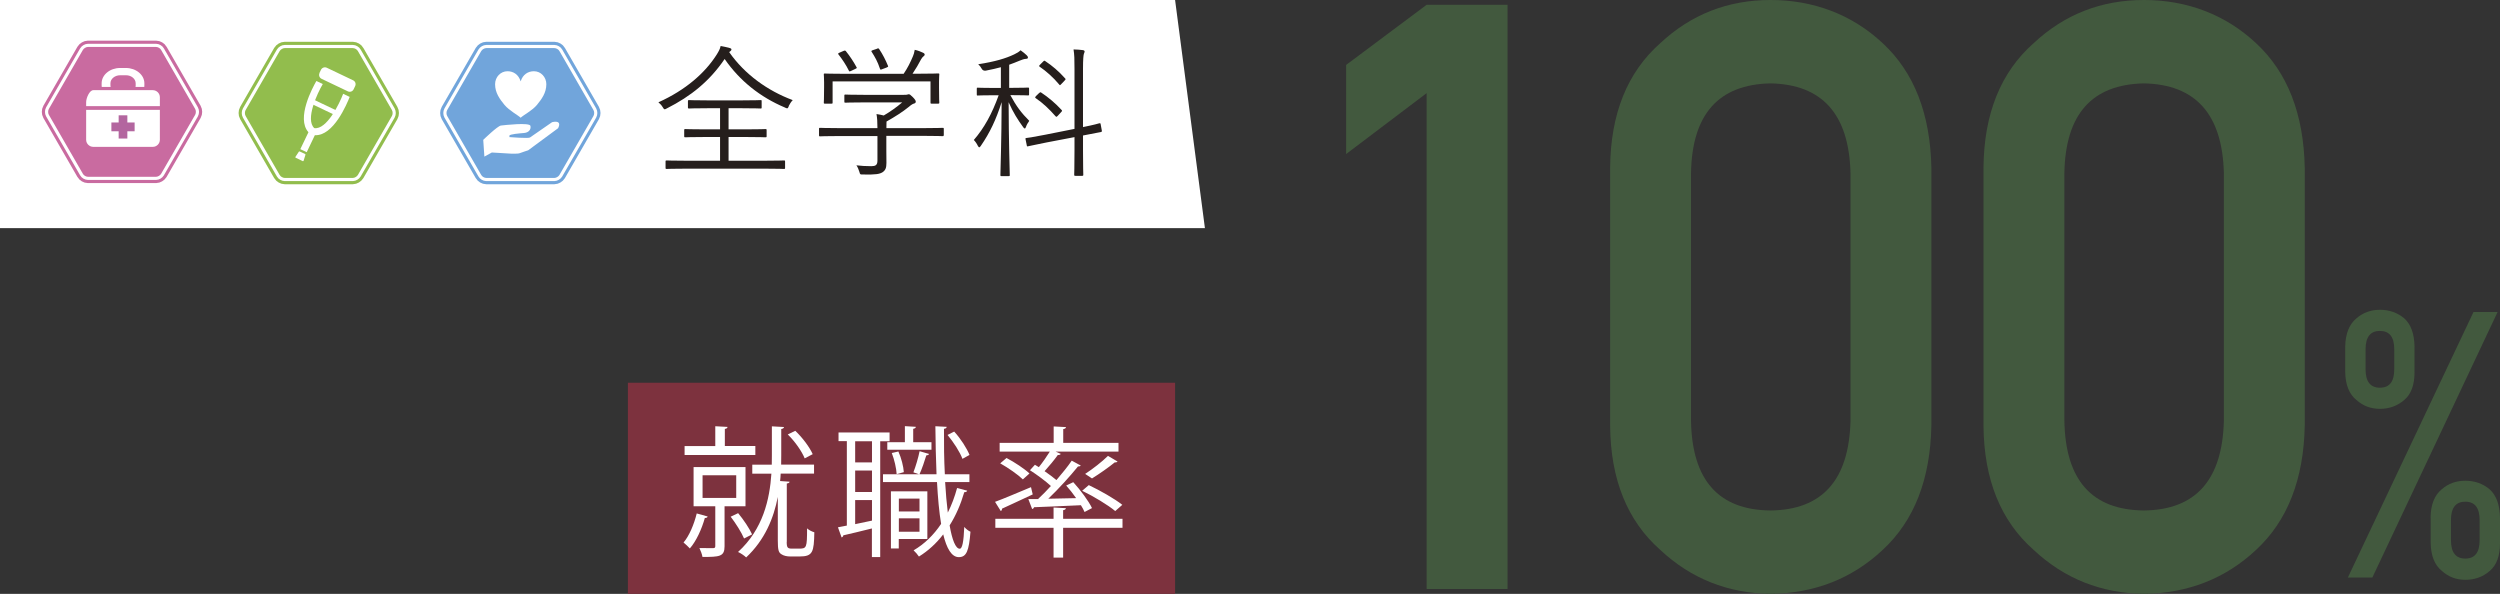 <?xml version="1.0" encoding="UTF-8"?><svg id="_レイヤー_2" xmlns="http://www.w3.org/2000/svg" viewBox="0 0 261.47 62.11"><rect x="0" y="0" width="261.47" height="62.11" fill="#333333" stroke="none"/><defs><style>.cls-1{fill:#b3669f;}.cls-2{fill:#c96ba0;}.cls-3{fill:#71a5db;}.cls-4{fill:#fff;}.cls-5{stroke:#c96ba0;}.cls-5,.cls-6,.cls-7,.cls-8{fill:none;}.cls-5,.cls-6,.cls-8{stroke-width:1.32px;}.cls-9{fill:#42593e;}.cls-6{stroke:#71a5db;}.cls-10{fill:#251e1c;}.cls-7{stroke:#fff;stroke-width:.66px;}.cls-8{stroke:#92bd4d;}.cls-11{fill:#92bd4d;}.cls-12{fill:#7d323e;}</style></defs><g id="font"><path class="cls-9" d="m149.21,9.74l-8.42,6.37V6.79l8.42-6.29h8.46v61.1h-8.46V9.74Z"/><path class="cls-9" d="m168.4,17.53c.05-5.63,1.8-9.97,5.24-13.01,3.22-3.01,7.07-4.52,11.54-4.52s8.52,1.51,11.74,4.53c3.28,3.05,4.97,7.39,5.08,13.03v26.95c-.11,5.62-1.8,9.95-5.08,12.99-3.22,3.02-7.14,4.55-11.74,4.61-4.47-.06-8.32-1.59-11.54-4.6-3.44-3.04-5.19-7.36-5.24-12.97v-27Zm25.14.55c-.16-6.13-2.95-9.25-8.36-9.36-5.44.11-8.21,3.23-8.32,9.36v25.95c.11,6.19,2.88,9.31,8.32,9.36,5.41-.06,8.2-3.18,8.36-9.36v-25.95Z"/><path class="cls-9" d="m207.45,17.53c.05-5.63,1.8-9.97,5.24-13.01,3.22-3.01,7.07-4.52,11.54-4.52s8.52,1.51,11.74,4.53c3.28,3.05,4.97,7.39,5.08,13.03v26.95c-.11,5.62-1.8,9.95-5.08,12.99-3.22,3.02-7.14,4.55-11.74,4.61-4.47-.06-8.32-1.59-11.54-4.6-3.44-3.04-5.19-7.36-5.24-12.97v-27Zm25.14.55c-.16-6.13-2.95-9.25-8.36-9.36-5.44.11-8.21,3.23-8.32,9.36v25.95c.11,6.19,2.88,9.31,8.32,9.36,5.41-.06,8.2-3.18,8.36-9.36v-25.95Z"/><path class="cls-9" d="m245.28,36.25c.03-1.35.42-2.33,1.17-2.95.69-.6,1.51-.9,2.47-.9s1.83.3,2.54.9c.69.62,1.05,1.61,1.07,2.95v2.67c0,.67-.09,1.24-.26,1.71-.18.5-.45.9-.81,1.2-.72.62-1.57.93-2.54.93s-1.78-.31-2.47-.93c-.75-.6-1.14-1.57-1.17-2.91v-2.67Zm13.41-3.62h2.53l-13.1,27.77h-2.56l13.14-27.77Zm-11.28,6c0,1.28.5,1.92,1.5,1.92s1.5-.64,1.5-1.92v-2.1c0-1.28-.5-1.92-1.5-1.92s-1.5.64-1.5,1.92v2.1Zm6.8,15.49c.02-1.35.41-2.33,1.17-2.95.69-.6,1.51-.89,2.47-.89s1.83.3,2.54.9c.69.62,1.05,1.61,1.08,2.95v2.67c0,.67-.09,1.24-.26,1.71-.18.5-.45.9-.81,1.2-.72.62-1.56.93-2.54.93s-1.78-.31-2.47-.93c-.75-.6-1.14-1.57-1.17-2.91v-2.67Zm2.13,2.38c0,1.28.5,1.92,1.5,1.92s1.5-.64,1.5-1.92v-2.1c0-1.28-.5-1.93-1.5-1.93s-1.5.64-1.5,1.93v2.1Z"/><polygon class="cls-4" points="126.02 23.86 0 23.86 0 0 122.9 0 126.02 23.86"/><rect class="cls-12" x="65.67" y="40.03" width="57.23" height="22.08"/><path class="cls-4" d="m74.01,54.02c-.03.12-.15.16-.29.15-.32,1.15-.9,2.43-1.57,3.19-.15-.16-.47-.47-.66-.62.59-.69,1.09-1.87,1.38-3.04l1.15.32Zm4.99-7.37v.94h-7.4v-.94h3.21v-2.07l1.28.07c-.01.12-.09.18-.28.21v1.79h3.19Zm-1.03,6.3h-2.19v4.18c0,1.09-.53,1.12-2.31,1.12-.04-.27-.19-.66-.32-.93.71.01,1.25.01,1.44.01.18-.01.22-.07.22-.22v-4.16h-2.27v-4.1h5.43v4.1Zm-4.49-3.24v2.37h3.52v-2.37h-3.52Zm3.72,3.96c.57.68,1.18,1.6,1.46,2.22l-.84.43c-.26-.62-.87-1.59-1.4-2.28l.78-.37Zm5.08,3c0,.62.1.71.57.71h.72c.79,0,.84-.09.84-2.12.19.18.51.34.76.41-.04,2.06-.15,2.53-1.54,2.53h-.99c-.32,0-.69-.07-.94-.25-.26-.18-.35-.41-.35-1.41v-4.57c-.43,2.22-1.35,4.49-3.31,6.33-.19-.19-.59-.46-.85-.57,2.62-2.38,3.31-5.52,3.49-8.19h-2v-.94h2.04c.01-.34.01-.68.01-.99v-3.02l1.27.07c-.01.1-.1.18-.29.21v2.72c0,.32,0,.66-.01,1h3.44v.94h-3.49c-.01.27-.03.52-.06.78.53.04.76.06.99.07-.01.1-.09.16-.29.19v6.1Zm.9-11.61c.76.72,1.5,1.72,1.82,2.44l-.84.44c-.29-.72-1.01-1.77-1.77-2.5l.78-.38Z"/><path class="cls-4" d="m93.05,46.15h-.99v12.11h-.87v-2.99c-1.15.28-2.24.56-2.99.72-.01.12-.09.19-.18.22l-.38-1.06.93-.18v-8.83h-.87v-.91h5.34v.91Zm-1.85,2.21v-2.21h-1.76v2.21h1.76Zm0,3.1v-2.25h-1.76v2.25h1.76Zm-1.76.84v2.52l1.76-.37v-2.15h-1.76Zm9.41-1.87c.07,1.16.16,2.24.28,3.18.4-.79.72-1.65.97-2.57l1.06.28c-.03.1-.13.15-.31.16-.37,1.27-.88,2.44-1.53,3.47.26,1.5.62,2.44,1.06,2.44.26,0,.41-.72.47-2.28.18.21.46.43.65.5-.16,2-.41,2.66-1.22,2.66-.75,0-1.27-.9-1.63-2.38-.72.94-1.57,1.72-2.54,2.32-.12-.19-.38-.49-.56-.65,1.13-.66,2.1-1.6,2.88-2.77-.21-1.24-.34-2.74-.43-4.37h-5.65v-.82h5.6c-.07-1.59-.1-3.29-.12-5.02l1.18.06c0,.12-.09.18-.28.21-.01,1.62.01,3.25.09,4.75h2.57v.82h-2.54Zm-6.05-4.18h1.84v-1.68l1.15.07c-.01.1-.09.18-.28.21v1.4h1.91v.79h-4.62v-.79Zm4.19,10.12h-2.99v.99h-.82v-5.97h3.81v4.99Zm-3.03-9.15c.31.68.53,1.57.57,2.16l-.75.21c-.03-.6-.24-1.52-.51-2.21l.69-.16Zm2.21,4.93h-2.16v1.34h2.16v-1.34Zm-2.16,3.46h2.16v-1.4h-2.16v1.4Zm3.16-8.13c-.04.09-.13.13-.29.15-.16.54-.46,1.43-.72,1.99,0,0-.62-.22-.63-.22.24-.6.52-1.56.65-2.21l1,.29Zm2.63-2.34c.68.74,1.32,1.75,1.6,2.44l-.74.41c-.26-.71-.93-1.75-1.56-2.5l.69-.35Z"/><path class="cls-4" d="m104.06,52.49c.96-.35,2.37-.96,3.77-1.54l.18.76c-1.18.54-2.4,1.13-3.21,1.49,0,.1-.04.21-.13.25l-.6-.96Zm13.34,1.77v.94h-6.21v3.12h-1v-3.12h-6.09v-.94h6.09v-1.18l1.29.07c-.01.1-.09.18-.29.21v.9h6.21Zm-8.81-2.09c.43-.4.88-.85,1.32-1.34-.57-.53-1.46-1.18-2.19-1.65l.52-.57c.13.07.26.16.41.25.4-.5.84-1.13,1.15-1.63h-5.25v-.91h5.65v-1.72l1.29.07c-.01.1-.09.18-.29.21v1.44h5.78v.91h-6.58l.54.24c-.04.09-.16.13-.31.12-.35.5-.9,1.16-1.38,1.69.46.31.9.65,1.24.93.6-.71,1.18-1.41,1.6-2.03l.94.51c-.03.07-.15.1-.29.1-.81,1-2,2.32-3.1,3.37l2.91-.06c-.32-.46-.69-.93-1.04-1.32l.74-.35c.75.82,1.6,1.96,1.96,2.71l-.78.41c-.09-.21-.22-.46-.38-.71-1.84.09-3.69.16-4.91.21-.01.1-.09.16-.19.19l-.4-1.04h1.06Zm-3.32-4.27c.84.44,1.88,1.13,2.4,1.62l-.69.62c-.5-.49-1.53-1.21-2.37-1.68l.66-.56Zm8.61,2.84c1.18.56,2.71,1.43,3.5,2.06l-.74.65c-.74-.62-2.25-1.53-3.46-2.12l.69-.59Zm-.38-1.18c.76-.49,1.79-1.29,2.38-1.88l1,.59c-.04.07-.16.1-.29.09-.62.51-1.62,1.21-2.38,1.68l-.71-.47Z"/><path class="cls-10" d="m82.5,11.11c-.07.16-.1.22-.18.22-.06,0-.12-.03-.24-.09-2.56-1.08-4.71-2.78-6.29-5.07-1.58,2.32-3.52,3.89-6.05,5.17-.1.06-.18.09-.22.09-.07,0-.12-.07-.21-.22-.13-.22-.28-.37-.45-.51,2.87-1.29,4.9-3.09,6.11-5.01.22-.36.33-.56.4-.88.33.06.62.12.94.21.15.04.19.09.19.16,0,.06-.03.1-.1.16-.06.04-.1.07-.13.12,1.63,2.33,4.03,4.04,6.64,5.01-.18.19-.31.4-.42.62Zm-.39,6.44c0,.1-.01.12-.12.12-.07,0-.56-.03-1.99-.03h-8.26c-1.44,0-1.92.03-2.01.03-.1,0-.12-.01-.12-.12v-.65c0-.1.01-.12.12-.12.09,0,.56.03,2.01.03h3.57v-2.48h-1.59c-1.47,0-1.95.03-2.04.03-.1,0-.12-.02-.12-.12v-.62c0-.1.01-.12.12-.12.09,0,.57.03,2.04.03h1.59v-2.21h-1.28c-1.43,0-1.89.03-1.96.03-.1,0-.12-.02-.12-.12v-.64c0-.1.02-.12.12-.12.07,0,.54.03,1.96.03h3.55c1.41,0,1.89-.03,1.98-.03s.1.01.1.12v.64c0,.1-.01.12-.1.12s-.56-.03-1.98-.03h-1.38v2.21h1.83c1.46,0,1.95-.03,2.02-.03.12,0,.13.02.13.12v.62c0,.1-.01.12-.13.12-.07,0-.56-.03-2.02-.03h-1.83v2.48h3.8c1.43,0,1.92-.03,1.99-.03.1,0,.12.01.12.12v.65Z"/><path class="cls-10" d="m98.7,14.12c0,.1-.01.12-.12.12-.07,0-.54-.03-1.93-.03h-3.95v1.55c0,.31.01.92.01,1.28,0,.52-.1.76-.4.97-.31.19-.68.27-2.07.24-.28,0-.28.01-.36-.28-.07-.22-.18-.51-.31-.68.52.06.94.09,1.55.09.43,0,.65-.1.65-.58v-2.57h-4.06c-1.4,0-1.86.03-1.93.03-.1,0-.12-.01-.12-.12v-.65c0-.1.01-.12.12-.12.07,0,.54.03,1.93.03h4.06c0-.65-.03-1.1-.1-1.47.28.04.54.09.76.15.71-.42,1.32-.85,1.93-1.37h-4c-1.4,0-1.86.03-1.93.03-.1,0-.12-.01-.12-.12v-.61c0-.1.01-.12.12-.12.07,0,.54.03,1.93.03h4.16c.24,0,.34-.01.39-.03.04-.02.09-.03.15-.03.09,0,.18.07.42.31.21.21.3.36.3.46s-.06.16-.15.19c-.15.04-.28.1-.62.39-.59.48-1.35.97-2.29,1.5-.01.1-.01.27-.01.51v.18h3.95c1.4,0,1.86-.03,1.93-.03.1,0,.12.01.12.12v.65Zm-.49-4.99c0,1.32.03,1.52.03,1.59,0,.1-.02.12-.13.12h-.67c-.1,0-.12-.01-.12-.12v-2.21h-10.24v2.21c0,.1-.01.12-.12.12h-.68c-.1,0-.12-.01-.12-.12,0-.09.03-.28.03-1.59v-.52c0-.51-.03-.73-.03-.82s.01-.1.12-.1c.09,0,.61.03,2.05.03h6.18c.42-.62.7-1.19.97-1.83.07-.16.15-.4.19-.68.33.07.64.19.88.31.12.06.16.12.16.19,0,.06-.03.12-.1.16-.09.06-.21.21-.28.34-.27.51-.52.95-.89,1.5h.62c1.46,0,1.98-.03,2.05-.03.12,0,.13.02.13.1,0,.07-.03.31-.03.73v.61Zm-10.02-3.79c.16-.07.21-.07.28.01.43.54.79,1.08,1.11,1.67.06.1.04.1-.13.19l-.4.19c-.1.04-.15.07-.19.07s-.06-.03-.09-.1c-.27-.56-.7-1.2-1.08-1.68-.06-.07-.04-.12.13-.19l.37-.16Zm3.51-.24c.15-.06.19-.06.25.03.37.55.68,1.16.92,1.75.04.1.03.1-.16.19l-.4.15c-.21.09-.24.09-.28-.04-.24-.73-.52-1.22-.86-1.75-.08-.1-.03-.13.13-.19l.4-.13Z"/><path class="cls-10" d="m105.67,9.95c.62,1.16,1.16,1.87,1.98,2.69-.13.18-.27.4-.34.62-.04.12-.09.18-.13.18s-.1-.04-.16-.13c-.58-.8-1.04-1.52-1.53-2.62.01,4.01.12,7.39.12,7.61,0,.1-.01.12-.12.12h-.74c-.1,0-.12-.02-.12-.12,0-.22.12-3.72.13-7.62-.58,1.83-1.22,3.18-2.18,4.58-.06.09-.12.15-.16.15s-.09-.06-.15-.16c-.1-.22-.27-.46-.42-.61,1.07-1.23,1.9-2.73,2.6-4.68h-.42c-1.28,0-1.68.03-1.77.03-.1,0-.1-.01-.1-.12v-.58c0-.1,0-.12.1-.12.09,0,.49.03,1.77.03h.65v-2.17c-.45.12-.95.24-1.58.36q-.3.04-.43-.21c-.1-.18-.21-.33-.36-.46,1.75-.27,2.88-.61,3.76-1.03.33-.16.46-.24.67-.43.25.18.48.36.64.52.1.1.13.16.13.25s-.08.12-.24.13c-.18.01-.39.09-.64.19-.39.16-.73.3-1.08.42v2.42h.19c1.29,0,1.68-.03,1.77-.03.1,0,.12.01.12.12v.58c0,.1-.01.12-.12.12-.09,0-.48-.03-1.77-.03h-.07Zm9.57,3.73c.01.09,0,.1-.1.13l-1.87.36v1.53c0,1.74.03,2.5.03,2.57,0,.1-.02.12-.12.12h-.71c-.1,0-.12-.02-.12-.12,0-.07.03-.82.03-2.56v-1.37l-2.93.56c-1.38.27-1.83.39-1.93.4-.1.03-.12,0-.13-.1l-.13-.64c-.02-.1,0-.12.1-.13.1-.01.56-.06,1.96-.34l3.06-.61v-6.27c0-1.06-.01-1.46-.1-2.04.39.01.67.03.97.07.1.01.19.07.19.13,0,.07-.03.15-.08.27-.04.13-.09.53-.09,1.53v6.12c1.2-.24,1.62-.37,1.72-.4.1-.01.12.02.13.12l.12.65Zm-6.55-3.95c.1-.1.13-.1.22-.04.7.46,1.47,1.1,2.11,1.8.1.1.06.13-.04.24l-.33.36c-.15.15-.16.16-.25.07-.68-.77-1.31-1.37-2.07-1.89-.09-.06-.09-.1.04-.24l.31-.3Zm.42-3.3c.1-.1.12-.1.21-.04.74.49,1.41,1.06,2.07,1.8.07.07.09.1-.03.22l-.34.36c-.16.16-.16.18-.24.07-.64-.77-1.38-1.41-2.04-1.86-.09-.06-.09-.09.06-.24l.31-.31Z"/><path class="cls-8" d="m29.78,18.61c-.19,0-.44-.14-.53-.31l-3.56-6.17c-.1-.17-.1-.45,0-.62l3.56-6.17c.1-.17.34-.31.53-.31h7.12c.2,0,.44.14.53.31l3.56,6.17c.1.17.1.45,0,.62l-3.56,6.17c-.1.17-.34.31-.53.31h-7.12Z"/><path class="cls-7" d="m29.78,18.61c-.19,0-.44-.14-.53-.31l-3.56-6.17c-.1-.17-.1-.45,0-.62l3.56-6.17c.1-.17.34-.31.53-.31h7.12c.2,0,.44.14.53.31l3.56,6.17c.1.17.1.45,0,.62l-3.56,6.17c-.1.17-.34.31-.53.31h-7.12Z"/><path class="cls-11" d="m29.78,18.61c-.19,0-.44-.14-.53-.31l-3.56-6.17c-.1-.17-.1-.45,0-.62l3.56-6.17c.1-.17.34-.31.53-.31h7.12c.2,0,.44.14.53.31l3.56,6.17c.1.17.1.45,0,.62l-3.56,6.17c-.1.17-.34.31-.53.31h-7.12Z"/><path class="cls-4" d="m35.09,6.34h.37c.25,0,.46.2.46.46v3.05c0,.25-.2.45-.45.45h-.38c-.25,0-.45-.2-.45-.45v-3.05c0-.25.2-.45.45-.45Z" transform="translate(12.58 36.58) rotate(-64.5)"/><path class="cls-4" d="m31.74,16.83s-.04.04-.06.03l-.77-.37s-.03-.04-.02-.07l.37-.56s.05-.03.08-.02l.58.27s.04.05.03.07l-.2.64Z"/><rect class="cls-4" x="33.65" y="9.82" width=".5" height="2.79" transform="translate(9.2 37) rotate(-64.53)"/><path class="cls-4" d="m36.56,10.13l-.67-.32c-.39,1.04-1.72,3.78-3.02,3.59-.97-.9.32-3.65.89-4.61l-.67-.32c-.39.68-2.14,3.9-.83,5.36l-.85,1.77.67.32.85-1.78c1.96.1,3.36-3.29,3.65-4.02Z"/><path class="cls-6" d="m50.86,18.61c-.2,0-.44-.14-.53-.31l-3.56-6.17c-.1-.17-.1-.45,0-.62l3.56-6.17c.1-.17.34-.31.53-.31h7.12c.2,0,.44.14.53.31l3.56,6.17c.1.17.1.45,0,.62l-3.56,6.17c-.1.17-.34.31-.53.31h-7.12Z"/><path class="cls-7" d="m50.86,18.61c-.2,0-.44-.14-.53-.31l-3.56-6.17c-.1-.17-.1-.45,0-.62l3.56-6.17c.1-.17.34-.31.53-.31h7.12c.2,0,.44.14.53.31l3.56,6.17c.1.17.1.45,0,.62l-3.56,6.17c-.1.17-.34.31-.53.31h-7.12Z"/><path class="cls-3" d="m50.86,18.61c-.2,0-.44-.14-.53-.31l-3.56-6.17c-.1-.17-.1-.45,0-.62l3.56-6.17c.1-.17.34-.31.53-.31h7.12c.2,0,.44.14.53.31l3.56,6.17c.1.17.1.45,0,.62l-3.56,6.17c-.1.17-.34.31-.53.31h-7.12Z"/><path class="cls-4" d="m50.55,14.62s1.49-1.45,1.84-1.49c.35-.04,3.02-.35,3.09.04.08.39-.2.7-.67.74-.47.04-1.53.12-1.53.28v.15s2,.16,2.15.04c.16-.12,2.31-1.6,2.31-1.6,0,0,1.1-.31.63.63l-3.13,2.31s-.68.22-.88.3c-.19.08-.92.05-.92.05l-2-.12-.78.43-.12-1.76Z"/><path class="cls-4" d="m54.46,8.5c.22-.71.77-1.05,1.38-1.05.74,0,1.3.62,1.3,1.36,0,.9-.49,1.56-.99,2.17-.48.58-1.44,1.08-1.69,1.33h-.01c-.25-.25-1.2-.75-1.68-1.33-.5-.61-.99-1.27-.99-2.17,0-.76.58-1.36,1.3-1.36.61,0,1.15.34,1.37,1.05h.01Z"/><path class="cls-5" d="m9.2,18.49c-.2,0-.44-.14-.53-.31l-3.56-6.17c-.1-.17-.1-.45,0-.62l3.56-6.17c.1-.17.34-.31.53-.31h7.12c.2,0,.44.14.53.31l3.56,6.17c.1.17.1.45,0,.62l-3.56,6.17c-.1.17-.34.31-.53.31h-7.12Z"/><path class="cls-7" d="m9.2,18.49c-.2,0-.44-.14-.53-.31l-3.56-6.17c-.1-.17-.1-.45,0-.62l3.56-6.17c.1-.17.34-.31.53-.31h7.12c.2,0,.44.14.53.31l3.56,6.17c.1.17.1.45,0,.62l-3.56,6.17c-.1.17-.34.31-.53.31h-7.12Z"/><path class="cls-2" d="m9.2,18.49c-.2,0-.44-.14-.53-.31l-3.56-6.17c-.1-.17-.1-.45,0-.62l3.56-6.17c.1-.17.34-.31.53-.31h7.12c.2,0,.44.14.53.31l3.56,6.17c.1.17.1.45,0,.62l-3.56,6.17c-.1.17-.34.31-.53.31h-7.12Z"/><path class="cls-4" d="m16.72,11.09v-.92c0-.41-.34-.74-.74-.74h-6.22c-.41,0-.75.84-.75,1.25v.42h7.71Z"/><path class="cls-4" d="m9.01,11.49v3.13c0,.41.34.74.75.74h6.22c.41,0,.74-.34.74-.74v-3.13h-7.71Z"/><path class="cls-4" d="m11.57,9.09c-.01-.05-.02-.11-.02-.17v-.21c0-.46.46-.84,1.02-.84h.61c.56,0,1.01.38,1.01.84v.21c0,.06,0,.11-.02.17h.92c0-.06.01-.11.01-.17v-.21c0-.88-.87-1.6-1.93-1.6h-.61c-1.06,0-1.93.72-1.93,1.6v.21c0,.06,0,.11.01.17h.92Z"/><polygon class="cls-1" points="14.08 12.81 13.32 12.81 13.32 12.06 12.41 12.06 12.41 12.81 11.65 12.81 11.65 13.73 12.41 13.73 12.41 14.49 13.32 14.49 13.32 13.73 14.08 13.73 14.08 12.81"/></g></svg>